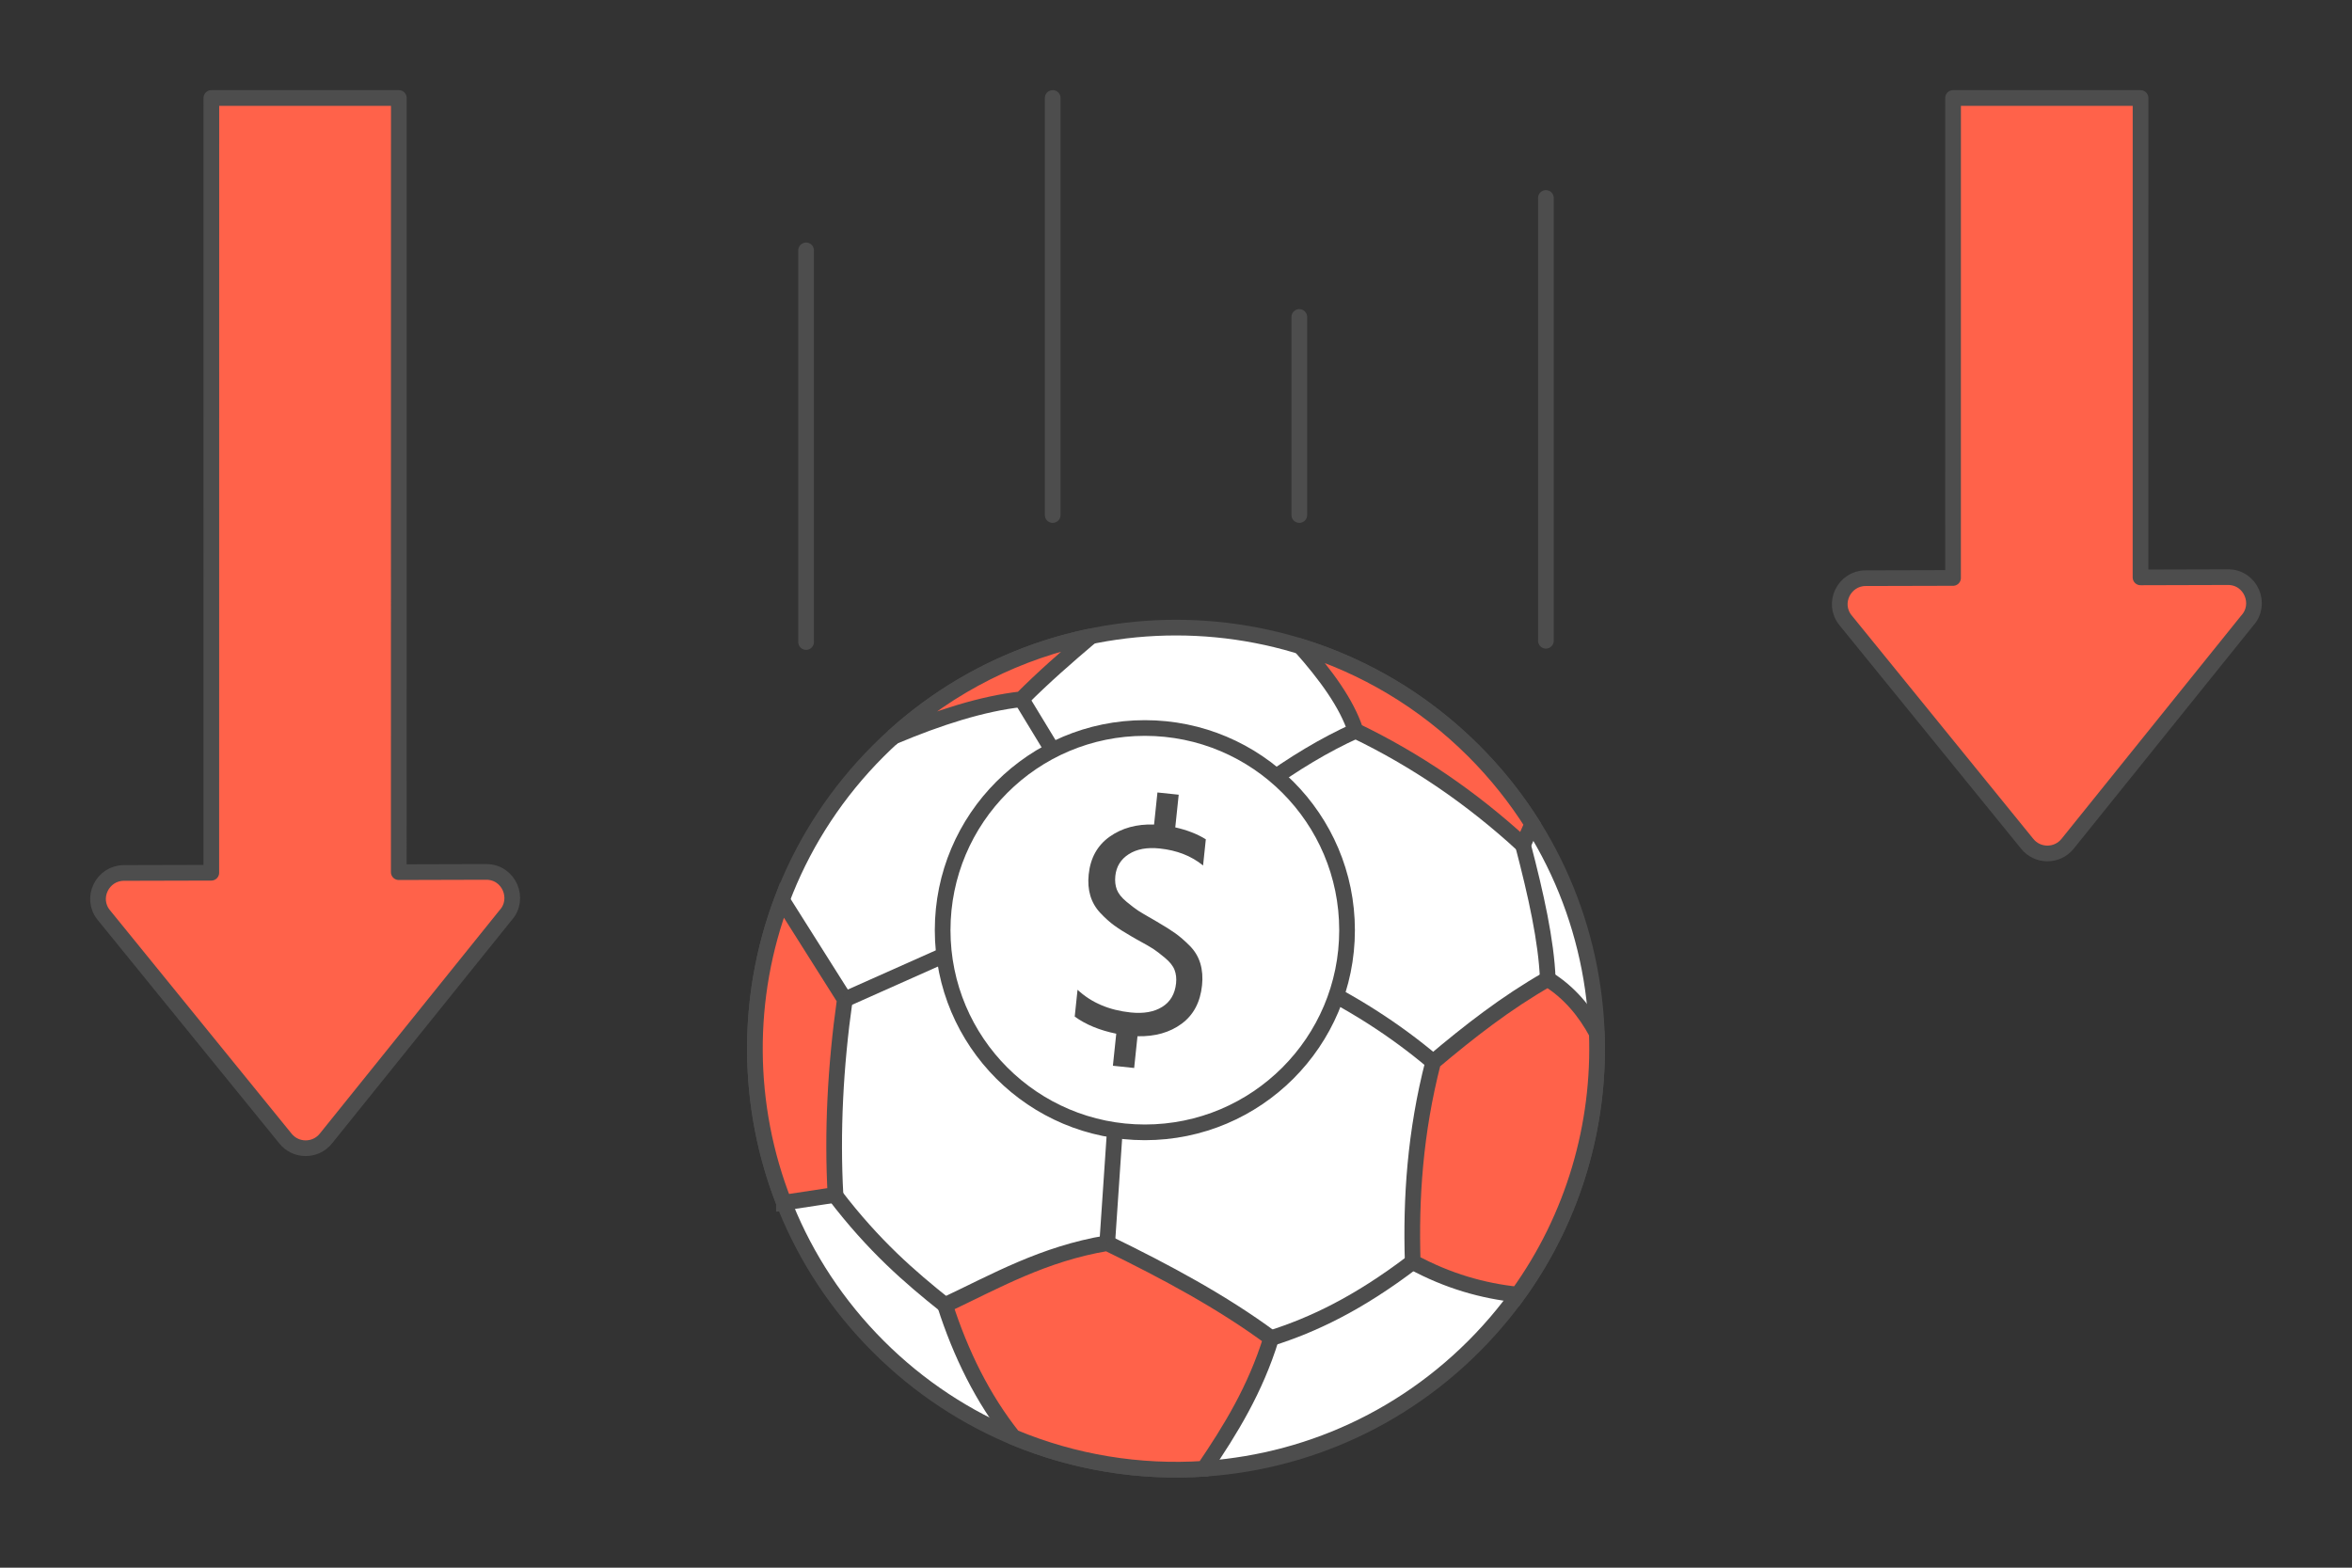 <?xml version="1.0" encoding="UTF-8"?>
<!DOCTYPE svg PUBLIC "-//W3C//DTD SVG 1.1//EN" "http://www.w3.org/Graphics/SVG/1.1/DTD/svg11.dtd">
<!-- Creator: CorelDRAW 2020 (64-Bit) -->
<svg xmlns="http://www.w3.org/2000/svg" xml:space="preserve" width="300px" height="200px" version="1.1" style="shape-rendering:geometricPrecision; text-rendering:geometricPrecision; image-rendering:optimizeQuality; fill-rule:evenodd; clip-rule:evenodd"
viewBox="0 0 14633.3 9755.5"
 xmlns:xlink="http://www.w3.org/1999/xlink"
 xmlns:xodm="http://www.corel.com/coreldraw/odm/2003">
 <rect x="0" y="0" width="14633.3" height="9755.5" fill="#333333" stroke="none"/>
 <defs>
  <style type="text/css">
   <![CDATA[
    .str0 {stroke:#4D4D4D;stroke-width:97.5;stroke-miterlimit:2.613}
    .str1 {stroke:#4D4D4D;stroke-width:97.6;stroke-linecap:round;stroke-linejoin:round;stroke-miterlimit:2.613}
    .fil0 {fill:none}
    .fil2 {fill:#FF624A}
    .fil1 {fill:white}
    .fil3 {fill:#4D4D4D;fill-rule:nonzero}
    .fil4 {fill:#FF624A;fill-rule:nonzero}
   ]]>
  </style>
 </defs>
 <g id="Layer_x0020_1">
  <g id="_2035287842768">
   <polygon class="fil0" points="14633.3,9755.5 0,9755.5 0,0 14633.3,0 "/>
   <g>
    <g>
     <path class="fil1 str0" d="M5463.9 4673c1023.3,-1023.2 2682.2,-1023.2 3705.4,0 1023.2,1023.2 1023.2,2682.2 0,3705.4 -1023.2,1023.2 -2682.1,1023.2 -3705.4,0 -1023.2,-1023.2 -1023.2,-2682.2 0,-3705.4z"/>
     <path class="fil2 str0" d="M9443.5 8056.2c-218.1,-22.8 -436.1,-84.8 -654.2,-203 -12.3,-396.6 14.6,-806.4 127.4,-1244.8 222.2,-187.5 452,-367.5 713,-516.2 135.9,84.7 231.7,201.9 305.1,337.3 20.7,569.2 -143,1143.9 -491.3,1626.7z"/>
     <g>
      <path class="fil2 str0" d="M8091.3 4022.4c157.1,177.7 287,353.7 342.8,525.4 372.2,179.4 719.9,415.2 1041.4,710.7l57.6 -130.8c-102,-161.4 -223.2,-314 -363.8,-454.7 -312.2,-312.1 -683.6,-528.9 -1078,-650.6z"/>
      <path class="fil2 str0" d="M4877.6 7483.9l320.4 -48.6c-21.1,-388.8 -1.3,-794.2 58.1,-1215.8l-391.2 -619.6c-228.5,606.2 -224.2,1280.2 12.7,1884z"/>
      <path class="fil2 str0" d="M5556.9 4584.6c283.8,-119.6 553.7,-206.2 798.7,-233.4 135.2,-136.1 282.6,-264.8 432.7,-391.9 -446.1,91.5 -873,299.8 -1231.4,625.3z"/>
      <path class="fil2 str0" d="M7490.9 9139.9c164.2,-241.6 319.5,-493.7 417.9,-812.9 -304.7,-225.3 -655.7,-413.6 -1020.1,-591.1 -398.1,66.7 -693.5,236.2 -1009.1,385.5 97.3,301.6 232.6,579.5 425.1,821.6 377.4,157.8 784.3,223.5 1186.2,196.9z"/>
     </g>
     <path class="fil0 str0" d="M7908.8 8327c257.9,-82 538.9,-213.5 880.5,-473.8"/>
     <path class="fil0 str0" d="M8916.7 6608.4c-241.7,-204 -511.7,-375.8 -809,-516.2"/>
     <path class="fil0 str0" d="M9629.7 6092.2c-9.1,-236.4 -73.6,-525.8 -154.2,-833.7"/>
     <line class="fil0 str0" x1="6888.7" y1="7735.9" x2="6959" y2= "6695.6" />
     <path class="fil0 str0" d="M5879.6 8121.4c-219.9,-175.6 -442.3,-366.9 -686.1,-686.1"/>
     <line class="fil0 str0" x1="5256.1" y1="6219.5" x2="6018.1" y2= "5879.9" />
     <line class="fil0 str0" x1="6355.6" y1="4351.2" x2="6601.4" y2= "4755.8" />
     <path class="fil0 str0" d="M7839.6 4903.2c208.9,-153.3 406.6,-270.5 594.5,-355.4"/>
    </g>
    <path class="fil1 str1" d="M5864.8 5788.4c0,-694.8 563.2,-1258.1 1258.1,-1258.1 694.8,0 1258,563.3 1258,1258.1 0,694.8 -563.2,1258 -1258,1258 -694.9,0 -1258.1,-563.2 -1258.1,-1258z"/>
    <path class="fil3" d="M7502.2 5222.8l-17.1 163c-72.6,-59.3 -162.7,-94.6 -270,-105.8 -78.1,-8.2 -142,3.5 -191.8,35.1 -49.9,31.7 -77.9,76.9 -84.1,135.7 -3.3,32 -0.1,60.4 9.5,85.3 9.7,25 29.7,50 60,75.2 30.4,25.1 54.3,43.5 71.8,55 17.6,11.5 50.1,30.8 97.7,57.7 8.6,4.8 15.3,8.8 20.1,11.8 46.3,26.9 83.9,50.5 112.8,71 28.9,20.5 59.1,46.6 90.7,78.3 31.6,31.8 53.6,68.3 66.1,109.7 12.4,41.4 16.1,87 10.8,136.9 -10.9,104.9 -53.2,184.5 -126.8,238.8 -73.5,54.4 -165.1,80.3 -274.8,77.9l-20.7 197.5 -132.3 -13.9 20.9 -199.4c-103.8,-21.2 -189.9,-56.8 -258.4,-106.6l17.5 -166.8c86,80.1 196.1,127.1 330.4,141.2 80.5,8.4 146,-3.1 196.5,-34.7 50.5,-31.5 79.2,-80.5 86.2,-147 3.2,-30.7 0,-58.5 -9.7,-83.5 -9.6,-24.9 -29.6,-49.9 -60,-75.1 -30.3,-25.2 -54.2,-43.5 -71.8,-55 -17.5,-11.6 -51.3,-30.9 -101.5,-58.2 -14.7,-8 -25.6,-14.3 -32.9,-18.9 -43.9,-25.3 -80,-48.1 -108.2,-68.6 -28.2,-20.4 -57.2,-46.4 -86.9,-77.9 -29.6,-31.5 -50.4,-67.3 -62.4,-107.4 -11.9,-40 -15.4,-84.3 -10.3,-132.9 10.7,-102.3 54.1,-180.5 130.3,-234.6 76.1,-54 168.2,-79.3 276.5,-75.7l20.9 -199.5 132.3 13.9 -21.3 203.3c74.5,16.8 137.8,41.6 190,74.2z"/>
   </g>
   <path class="fil4 str1" d="M12151.1 3596.6l0.2 -2986.9 1166.4 0 -0.2 2983.3 544.1 -1.5c142.5,-0.3 213.7,169.5 118.8,271.6l-1116.3 1387.4c-32.7,40.7 -80,60.7 -127,60.4 -47,-0.3 -93.8,-20.9 -125.7,-61.5l-1129.3 -1389.7c-85.5,-105.3 -8.1,-261.4 124.8,-261.7l544.2 -1.4zm-10836.5 1834.3l0.4 -4821.2 1166.4 0 -0.4 4817.6 544.1 -1.5c142.5,-0.3 213.7,169.5 118.8,271.6l-1116.3 1387.5c-32.7,40.6 -80,60.6 -127,60.3 -47,-0.3 -93.8,-20.9 -125.7,-61.5l-1129.3 -1389.7c-85.5,-105.3 -8,-261.4 124.9,-261.7l544.1 -1.4z"/>
   <path class="fil0 str1" d="M9618.1 1231.9l0 2755.4m-4602.9 -2429.2l0 2437.1m1534.3 -3385.5l0 2595.4m1534.3 -1232.7l0 1232.7"/>
  </g>
 </g>
</svg>
